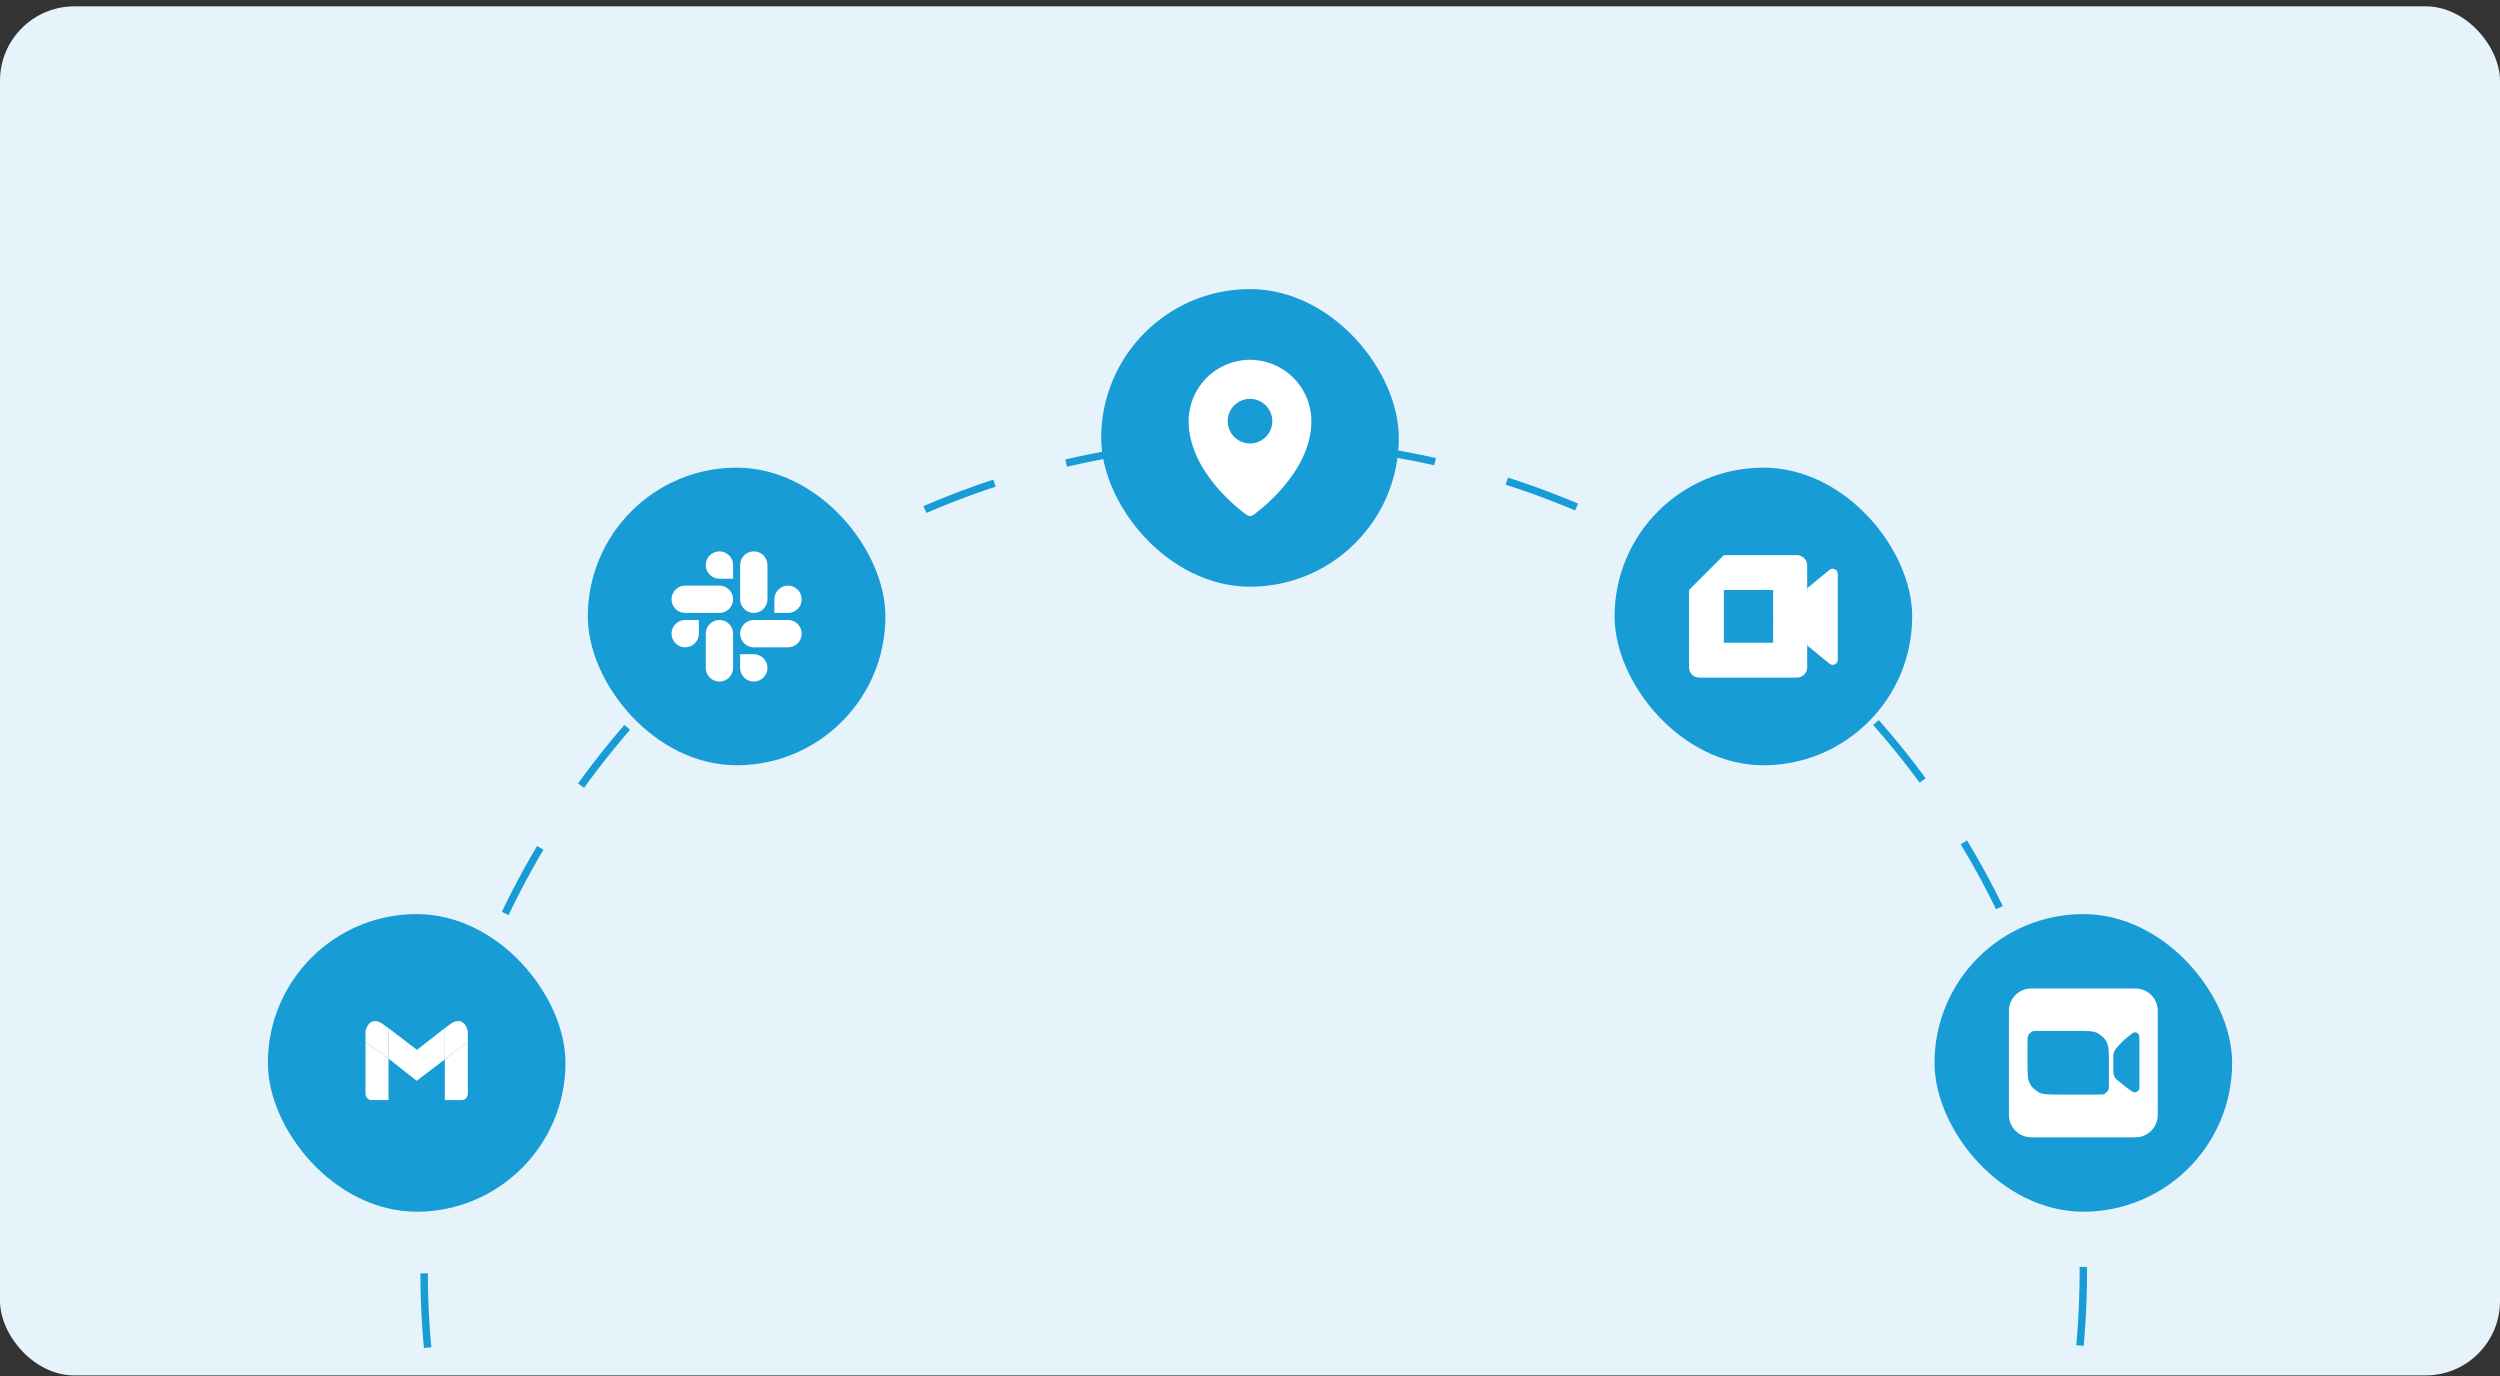 <svg width="336" height="185" viewBox="0 0 336 185" fill="none" xmlns="http://www.w3.org/2000/svg">
<rect x="0" y="0" width="336" height="185" fill="#333333" stroke="none"/>
<g clip-path="url(#clip0_3730_5370)">
<rect y="0.853" width="336" height="184" rx="10" fill="#E6F3FB"/>
<circle cx="168.5" cy="170.853" r="111.5" stroke="#179CD6" stroke-dasharray="10 10"/>
<rect x="36" y="122.853" width="40" height="40" rx="20" fill="#179CD6"/>
<path d="M59.782 138.18L56.04 141.1L52.213 138.18V138.181L52.217 138.185V142.274L55.997 145.257L59.782 142.389V138.18Z" fill="white"/>
<path d="M60.764 137.47L59.782 138.18V142.389L62.874 140.015V138.585C62.874 138.585 62.499 136.542 60.764 137.47Z" fill="white"/>
<path d="M59.782 142.389V147.848H62.152C62.152 147.848 62.826 147.779 62.875 147.01V140.015L59.782 142.389Z" fill="white"/>
<path d="M52.218 147.853V142.274L52.213 142.27L52.218 147.853Z" fill="white"/>
<path d="M52.213 138.181L51.235 137.474C49.501 136.547 49.125 138.589 49.125 138.589V140.019L52.213 142.27V138.181Z" fill="white"/>
<path d="M52.213 138.181V142.27L52.218 142.274V138.185L52.213 138.181Z" fill="white"/>
<path d="M49.125 140.02V147.015C49.173 147.785 49.848 147.853 49.848 147.853H52.218L52.213 142.27L49.125 140.02Z" fill="white"/>
<rect x="79" y="62.853" width="40" height="40" rx="20" fill="#179CD6"/>
<path fill-rule="evenodd" clip-rule="evenodd" d="M92.089 87.001C92.576 86.999 93.043 86.805 93.387 86.46C93.731 86.116 93.925 85.649 93.926 85.162V83.324H92.089C91.602 83.325 91.135 83.519 90.79 83.863C90.446 84.207 90.252 84.674 90.25 85.16C90.251 86.174 91.074 86.997 92.088 86.998L92.089 87.001ZM96.691 83.323C96.204 83.324 95.737 83.519 95.393 83.863C95.049 84.208 94.855 84.675 94.854 85.162V89.766C94.856 90.779 95.679 91.6 96.691 91.603C97.178 91.602 97.645 91.408 97.989 91.063C98.333 90.719 98.527 90.252 98.529 89.766V85.16C98.527 84.674 98.333 84.207 97.989 83.863C97.645 83.518 97.178 83.324 96.691 83.323Z" fill="white"/>
<path fill-rule="evenodd" clip-rule="evenodd" d="M94.854 75.942C94.855 76.956 95.677 77.778 96.691 77.779H98.529V75.942C98.528 75.455 98.334 74.988 97.99 74.644C97.646 74.299 97.179 74.105 96.692 74.103C96.206 74.104 95.739 74.298 95.395 74.643C95.05 74.987 94.856 75.454 94.855 75.941L94.854 75.942ZM98.529 80.544C98.527 80.057 98.333 79.591 97.989 79.246C97.645 78.902 97.178 78.708 96.691 78.707H92.088C91.601 78.708 91.134 78.902 90.79 79.246C90.445 79.591 90.251 80.057 90.25 80.544C90.252 81.559 91.075 82.38 92.088 82.382H96.692C97.179 82.38 97.646 82.186 97.99 81.842C98.335 81.498 98.527 81.031 98.529 80.544Z" fill="white"/>
<path fill-rule="evenodd" clip-rule="evenodd" d="M101.309 82.383C101.796 82.382 102.262 82.188 102.607 81.843C102.951 81.499 103.145 81.032 103.146 80.546V75.941C103.145 75.454 102.951 74.987 102.607 74.643C102.263 74.299 101.797 74.105 101.31 74.103C100.823 74.104 100.356 74.298 100.012 74.643C99.668 74.987 99.474 75.454 99.472 75.941V80.546C99.475 81.558 100.295 82.38 101.309 82.383ZM105.911 78.707C105.424 78.708 104.958 78.902 104.613 79.246C104.269 79.591 104.075 80.057 104.074 80.544V82.382H105.911C106.398 82.381 106.865 82.187 107.21 81.843C107.554 81.499 107.748 81.032 107.75 80.546C107.749 80.059 107.555 79.592 107.21 79.248C106.866 78.903 106.399 78.709 105.913 78.708L105.911 78.707Z" fill="white"/>
<path fill-rule="evenodd" clip-rule="evenodd" d="M99.471 85.162C99.474 86.175 100.295 86.998 101.309 86.999H105.912C106.399 86.998 106.866 86.804 107.21 86.46C107.554 86.116 107.748 85.65 107.75 85.163C107.749 84.676 107.555 84.209 107.21 83.865C106.866 83.521 106.399 83.327 105.912 83.325H101.309C100.822 83.327 100.355 83.521 100.011 83.865C99.666 84.209 99.472 84.675 99.471 85.162ZM103.146 89.764C103.145 89.277 102.951 88.811 102.607 88.466C102.262 88.122 101.796 87.928 101.309 87.927H99.471V89.764C99.474 90.779 100.295 91.6 101.309 91.602C101.796 91.6 102.262 91.406 102.607 91.062C102.951 90.718 103.145 90.251 103.146 89.764Z" fill="white"/>
<rect x="148" y="38.853" width="40" height="40" rx="20" fill="#179CD6"/>
<path d="M168 48.353C165.813 48.355 163.716 49.225 162.169 50.772C160.622 52.319 159.752 54.416 159.75 56.603C159.75 63.662 167.25 68.994 167.57 69.217C167.696 69.305 167.846 69.353 168 69.353C168.154 69.353 168.304 69.305 168.43 69.217C168.75 68.994 176.25 63.662 176.25 56.603C176.248 54.416 175.378 52.319 173.831 50.772C172.284 49.225 170.187 48.355 168 48.353ZM168 53.603C168.593 53.603 169.173 53.779 169.667 54.109C170.16 54.438 170.545 54.907 170.772 55.455C170.999 56.003 171.058 56.606 170.942 57.188C170.827 57.77 170.541 58.305 170.121 58.724C169.702 59.144 169.167 59.43 168.585 59.545C168.003 59.661 167.4 59.602 166.852 59.375C166.304 59.148 165.835 58.763 165.506 58.27C165.176 57.776 165 57.196 165 56.603C165 55.807 165.316 55.044 165.879 54.482C166.441 53.919 167.204 53.603 168 53.603Z" fill="white"/>
<rect x="217" y="62.853" width="40" height="40" rx="20" fill="#179CD6"/>
<g clip-path="url(#clip1_3730_5370)">
<path d="M238.314 82.839L240.264 85.068L242.886 86.743L243.342 82.853L242.886 79.051L240.214 80.523L238.314 82.839Z" fill="white"/>
<path d="M227 86.381V89.696C227 90.453 227.614 91.067 228.371 91.067H231.686L232.373 88.563L231.686 86.381L229.412 85.695L227 86.381Z" fill="white"/>
<path d="M231.686 74.611L227 79.297L229.412 79.982L231.686 79.297L232.36 77.145L231.686 74.611Z" fill="white"/>
<path d="M227 86.383H231.686V79.297H227V86.383Z" fill="white"/>
<path d="M245.88 76.595L242.886 79.051V86.743L245.892 89.209C246.342 89.561 247 89.24 247 88.668V77.125C247 76.546 246.326 76.227 245.88 76.595Z" fill="white"/>
<path d="M238.314 82.839V86.381H231.686V91.068H241.515C242.272 91.068 242.886 90.453 242.886 89.696V86.743L238.314 82.839Z" fill="white"/>
<path d="M241.515 74.611H231.686V79.297H238.314V82.839L242.886 79.051V75.982C242.886 75.225 242.272 74.611 241.515 74.611Z" fill="white"/>
</g>
<rect x="260" y="122.853" width="40" height="40" rx="20" fill="#179CD6"/>
<g clip-path="url(#clip2_3730_5370)">
<path d="M287 132.853H273C271.343 132.853 270 134.196 270 135.853V149.853C270 151.51 271.343 152.853 273 152.853H287C288.657 152.853 290 151.51 290 149.853V135.853C290 134.196 288.657 132.853 287 132.853Z" fill="white"/>
<path d="M286.719 146.798C287.031 146.876 287.305 146.72 287.461 146.486C287.539 146.369 287.539 146.173 287.539 145.744V139.845C287.539 139.416 287.539 139.259 287.461 139.103C287.344 138.791 287.031 138.673 286.719 138.791C285.898 139.337 284.102 140.939 284.062 141.603C284.031 141.72 284.031 141.916 284.031 142.189V143.673C284.031 143.986 284.031 144.103 284.062 144.259C284.102 144.572 284.219 144.845 284.375 145.001C284.844 145.353 286.406 146.759 286.758 146.759L286.719 146.798ZM272.5 140.158C272.5 139.572 272.5 139.259 272.617 139.103C272.695 138.947 272.93 138.791 273.047 138.673C273.203 138.556 273.477 138.556 274.102 138.556H279.141C280.625 138.556 281.367 138.556 281.953 138.869C282.383 139.181 282.852 139.455 283.125 140.041C283.438 140.626 283.438 141.369 283.438 142.853V145.509C283.438 146.095 283.438 146.408 283.32 146.564C283.242 146.72 283.008 146.876 282.891 146.994C282.734 147.111 282.461 147.111 281.836 147.111H276.797C275.312 147.111 274.57 147.111 273.984 146.798C273.555 146.486 273.086 146.212 272.812 145.626C272.5 145.041 272.5 144.298 272.5 142.814V140.158Z" fill="#179CD6"/>
</g>
</g>
<defs>
<clipPath id="clip0_3730_5370">
<rect y="0.853" width="336" height="184" rx="10" fill="white"/>
</clipPath>
<clipPath id="clip1_3730_5370">
<rect width="20" height="20" fill="white" transform="translate(227 72.853)"/>
</clipPath>
<clipPath id="clip2_3730_5370">
<rect width="20" height="20" fill="white" transform="translate(270 132.853)"/>
</clipPath>
</defs>
</svg>
